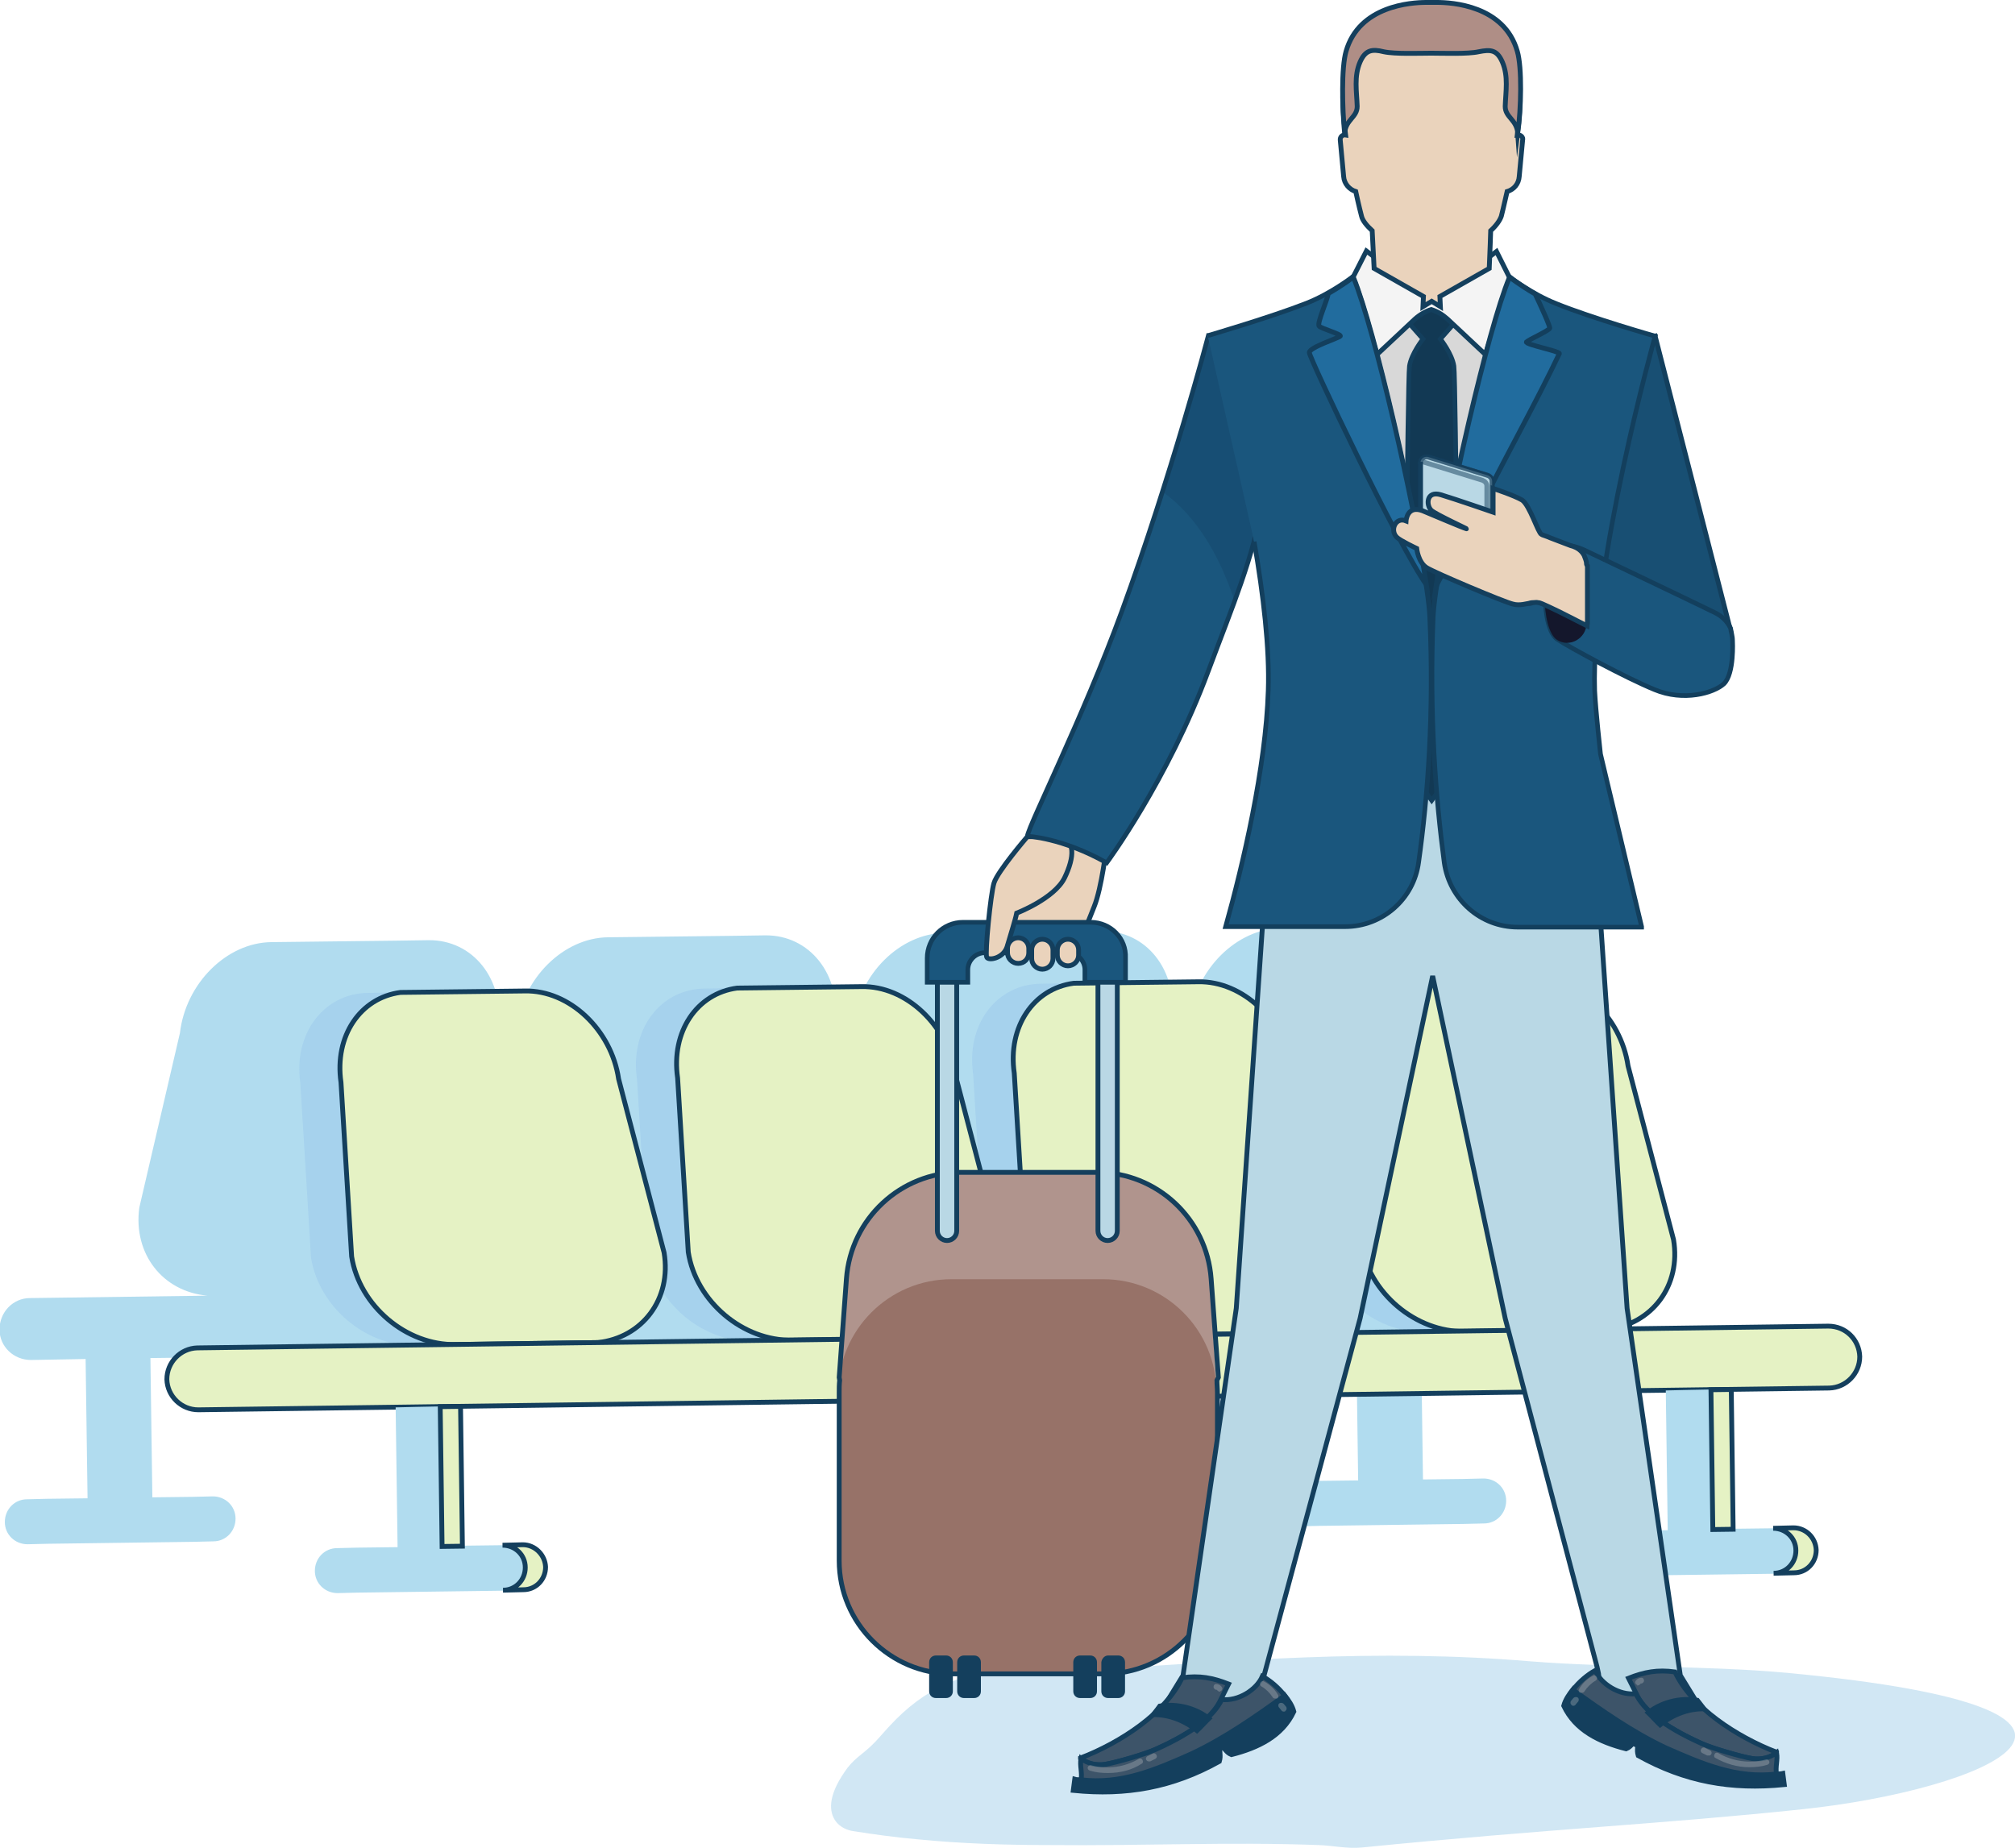<?xml version="1.0" encoding="utf-8"?>
<!-- Generator: Adobe Illustrator 23.0.0, SVG Export Plug-In . SVG Version: 6.00 Build 0)  -->
<svg version="1.1" id="Layer_1" xmlns="http://www.w3.org/2000/svg" xmlns:xlink="http://www.w3.org/1999/xlink" x="0px" y="0px"
	 viewBox="0 0 416.6 382.1" enable-background="new 0 0 416.6 382.1" xml:space="preserve">
<g>
	<g>
		<g>
			<path fill="#B1DCEF" d="M310.6,245.8l1.3-36c1.2-10.2-5.3-18.4-14.5-18.3l-6.8,0.1l-25.7,0.3c-9.2,0.1-17.7,8.5-18.9,18.8
				l-4.4,18.8l0.7-18.7c1.2-10.2-5.3-18.4-14.5-18.3l-6.8,0.1l-25.7,0.3c-9.2,0.1-17.7,8.5-18.9,18.8l-4.4,18.8l0.7-18.8
				c1.2-10.2-5.3-18.4-14.5-18.3l-6.8,0.1l-25.7,0.3c-9.2,0.1-17.7,8.5-18.9,18.8l-4.4,18.8l0.7-18.7c1.2-10.2-5.3-18.4-14.5-18.3
				l-6.8,0.1l-25.7,0.3c-9.2,0.1-17.7,8.5-18.9,18.8l-8.4,36.1c-1.3,9.6,4.9,17.4,14.1,18.2l-36.7,0.5c-3.5,0-6.3,2.9-6.3,6.5
				c0,3.5,2.9,6.3,6.5,6.3l11.3-0.2l0.4,28.8l-8.3,0.1l-4.2,0.1c-2.6,0-4.6,2.1-4.6,4.7c0,2.6,2.1,4.6,4.7,4.6l4.2-0.1l30-0.4
				l4.2-0.1c2.6,0,4.6-2.1,4.6-4.7c0-2.6-2.1-4.6-4.7-4.6l-4.2,0.1l-8.3,0.1l-0.4-28.8l39.2-0.5l0,0l18.8-0.3c0.2,0,0.3,0,0.5-0.1
				l50.3-0.7l0,0l4.9-0.1c0.2,0,0.5,0.1,0.7,0.1l64-0.9l0,0l18.8-0.3c0.2,0,0.3,0,0.5-0.1l50.3-0.7l0,0l1.3,0l0.4,28.9l-8.3,0.1
				l-4.2,0.1c-2.6,0-4.6,2.1-4.6,4.7c0,2.6,2.1,4.6,4.7,4.6l4.2-0.1l30-0.4l4.2-0.1c2.6,0,4.6-2.1,4.6-4.7c0-2.6-2.1-4.6-4.7-4.6
				l-4.2,0.1l-8.3,0.1l-0.4-28.9l4.1-0.1c3.5,0,6.3-2.9,6.3-6.5c0-3.5-2.9-6.3-6.5-6.3l-6.4,0.1
				C300.9,263.4,309.3,255.4,310.6,245.8z M83,267.2c6.6-0.9,12.6-5.1,16-10.9c1.9,5.8,6.9,9.9,13.5,10.5L83,267.2z M159.4,266.3
				c-0.2,0-0.5-0.1-0.7-0.1l-6.4,0.1c6.7-0.8,12.9-5,16.3-10.9c1.9,5.8,6.9,10,13.5,10.5L159.4,266.3z M222.2,265.4
				c6.6-0.9,12.6-5.1,16-10.9c1.9,5.8,6.9,9.9,13.5,10.5L222.2,265.4z"/>
			<g>
				<g>
					<g>
						<g>
							<path opacity="0.7" fill="#A1CEED" d="M281.5,257l-2.2-36c-1.4-9.6,4-17.5,12.3-18.6l-6.8,0.1c-9.2,0.1-15.5,8.5-14,18.7
								l2.2,36c1.6,10.2,11.3,18.4,21.5,18.2l36-0.5c0.6,0,1.3-0.1,1.9-0.1l-29.4,0.4C292.8,275.4,283.2,267.2,281.5,257z"/>
							<path fill="#E5F2C4" stroke="#143F5D" stroke-miterlimit="10" d="M346,256.3l-9.4-35.9c-1.5-10.2-10.2-18.4-19.4-18.2
								l-25.7,0.3c-8.3,1.1-13.7,9-12.3,18.6l2.2,36c1.6,10.2,11.3,18.4,21.5,18.2l29.4-0.4C341.6,273.8,347.6,265.8,346,256.3z"/>
						</g>
					</g>
					<g>
						<g>
							<path opacity="0.7" fill="#A1CEED" d="M211.9,257.9l-2.2-36c-1.4-9.6,4-17.5,12.3-18.6l-6.8,0.1c-9.2,0.1-15.5,8.5-14,18.7
								l2.2,36c1.6,10.2,11.3,18.4,21.5,18.2l36-0.5c0.6,0,1.3,0,1.9-0.1l-29.4,0.4C223.2,276.3,213.6,268.1,211.9,257.9z"/>
							<path fill="#E5F2C4" stroke="#143F5D" stroke-miterlimit="10" d="M276.5,257.1l-9.4-35.9c-1.5-10.2-10.2-18.4-19.4-18.2
								l-25.7,0.3c-8.3,1.1-13.7,9-12.3,18.6l2.2,36c1.6,10.2,11.3,18.4,21.5,18.2l29.4-0.4C272,274.7,278,266.7,276.5,257.1z"/>
						</g>
					</g>
					<g>
						<g>
							<path opacity="0.7" fill="#A1CEED" d="M142.4,258.9l-2.2-36c-1.4-9.6,4-17.5,12.3-18.6l-6.8,0.1c-9.2,0.1-15.5,8.5-14,18.7
								l2.2,36c1.6,10.2,11.3,18.4,21.5,18.2l36-0.5c0.6,0,1.3-0.1,1.9-0.1l-29.4,0.4C153.6,277.3,144,269.1,142.4,258.9z"/>
							<path fill="#E5F2C4" stroke="#143F5D" stroke-miterlimit="10" d="M206.9,258.1l-9.4-35.9c-1.5-10.2-10.2-18.4-19.4-18.2
								l-25.7,0.3c-8.3,1.1-13.7,9-12.3,18.6l2.2,36c1.6,10.2,11.3,18.4,21.5,18.2l29.4-0.4C202.4,275.7,208.4,267.7,206.9,258.1z"
								/>
						</g>
					</g>
					<g>
						<g>
							<path opacity="0.7" fill="#A1CEED" d="M72.8,259.8l-2.2-36c-1.4-9.6,4-17.5,12.3-18.6l-6.8,0.1c-9.2,0.1-15.5,8.5-14,18.7
								l2.2,36c1.6,10.2,11.3,18.4,21.5,18.2l36-0.5c0.6,0,1.3,0,1.9-0.1L94.3,278C84.1,278.2,74.4,270,72.8,259.8z"/>
							<path fill="#E5F2C4" stroke="#143F5D" stroke-miterlimit="10" d="M137.3,259l-9.4-35.9c-1.5-10.2-10.2-18.4-19.4-18.2
								l-25.7,0.3c-8.3,1.1-13.7,9-12.3,18.6l2.2,36c1.6,10.2,11.3,18.4,21.5,18.2l29.4-0.4C132.8,276.6,138.9,268.6,137.3,259z"/>
						</g>
						<path fill="#E5F2C4" stroke="#143F5D" stroke-miterlimit="10" d="M384.5,280.5c0,3.5-2.8,6.4-6.3,6.5L41,291.5
							c-3.5,0-6.4-2.8-6.5-6.3l0,0c0-3.5,2.8-6.4,6.3-6.5l337.2-4.5C381.6,274.2,384.4,277,384.5,280.5L384.5,280.5z"/>
					</g>
				</g>
				<g>
					<path fill="#B1DCEF" d="M108.5,324.1c0-2.6-2.1-4.6-4.7-4.6l-8.3,0.1l-4.2,0.1L91,290.8l-5,0.1l-4.2,0.1l0.4,28.9l-8.3,0.1
						l-4.2,0.1c-2.6,0-4.6,2.1-4.6,4.7c0,2.6,2.1,4.6,4.7,4.6l4.2-0.1l30-0.4C106.5,328.7,108.6,326.6,108.5,324.1z"/>
					
						<rect x="91.2" y="290.8" transform="matrix(1 -1.337145e-02 1.337145e-02 1 -4.073 1.274)" fill="#E5F2C4" stroke="#143F5D" stroke-miterlimit="10" width="4.2" height="28.9"/>
					<path fill="#E5F2C4" stroke="#143F5D" stroke-miterlimit="10" d="M108.1,319.4l-4.2,0.1c2.6,0,4.7,2,4.7,4.6
						c0,2.6-2,4.7-4.6,4.7l4.2-0.1c2.6,0,4.6-2.1,4.6-4.7C112.7,321.5,110.6,319.4,108.1,319.4z"/>
				</g>
				<g>
					<path fill="#B1DCEF" d="M371.2,320.6c0-2.6-2.1-4.6-4.7-4.6l-8.3,0.1l-4.2,0.1l-0.4-28.9l-5,0.1l-4.2,0.1l0.4,28.9l-8.3,0.1
						l-4.2,0.1c-2.6,0-4.6,2.1-4.6,4.7c0,2.6,2.1,4.6,4.7,4.6l4.2-0.1l30-0.4C369.2,325.2,371.3,323.1,371.2,320.6z"/>
					
						<rect x="353.9" y="287.3" transform="matrix(1 -1.341544e-02 1.341544e-02 1 -4.015 4.803)" fill="#E5F2C4" stroke="#143F5D" stroke-miterlimit="10" width="4.2" height="28.9"/>
					<path fill="#E5F2C4" stroke="#143F5D" stroke-miterlimit="10" d="M370.8,315.9l-4.2,0.1c2.6,0,4.7,2,4.7,4.6
						c0,2.6-2,4.7-4.6,4.7l4.2-0.1c2.6,0,4.6-2.1,4.6-4.7C375.4,317.9,373.3,315.9,370.8,315.9z"/>
				</g>
			</g>
		</g>
	</g>
	<g>
		<g>
			<defs>
				<filter id="Adobe_OpacityMaskFilter" filterUnits="userSpaceOnUse" x="171.8" y="342.3" width="244.8" height="39.7">
					<feFlood  style="flood-color:white;flood-opacity:1" result="back"/>
					<feBlend  in="SourceGraphic" in2="back" mode="normal"/>
				</filter>
			</defs>
			<mask maskUnits="userSpaceOnUse" x="171.8" y="342.3" width="244.8" height="39.7" id="XMLID_2_">
				<g id="XMLID_4_" filter="url(#Adobe_OpacityMaskFilter)">
					<defs>
						<filter id="Adobe_OpacityMaskFilter_1_" filterUnits="userSpaceOnUse" x="171.8" y="342.3" width="244.8" height="39.7">
							<feFlood  style="flood-color:white;flood-opacity:1" result="back"/>
							<feBlend  in="SourceGraphic" in2="back" mode="normal"/>
						</filter>
					</defs>
					<mask maskUnits="userSpaceOnUse" x="171.8" y="342.3" width="244.8" height="39.7" id="XMLID_2_">
					</mask>
					
						<linearGradient id="XMLID_3_" gradientUnits="userSpaceOnUse" x1="554.199" y1="-1307.752" x2="794.129" y2="-1307.752" gradientTransform="matrix(0.989 0.15 -0.365 2.405 -849.298 3408.706)">
						<stop  offset="0" style="stop-color:#4D4D4D"/>
						<stop  offset="1" style="stop-color:#000000"/>
					</linearGradient>
					<path id="XMLID_5_" mask="url(#XMLID_2_)" fill="url(#XMLID_3_)" d="M172.8,376.6c0.9,1.2,2.3,1.8,3.5,2
						c4.4,0.7,8.8,1.3,13.3,1.7c9.1,0.9,18.3,1.2,27.5,1.2c18.5,0.2,37.1-0.7,55.5,0c3,0.1,5.9,0.8,9,0.5c39.1-3.9,61.6-4.8,91-7.9
						c37.3-3.9,78.2-20.5-3-28.2c-17.3-1.6-35.9-1-53.3-2.4c-15.4-1.3-31-1.4-46.6-0.8c-13.6,0.5-27.3,1.5-40.9,2.4
						c-14.3,1-30.1-4.3-44.9,11.8c-1.3,1.4-2.6,3-3.9,4.2c-1.8,1.7-3.7,2.7-5.4,5.3C171.1,371.5,171.4,374.7,172.8,376.6z"/>
				</g>
			</mask>
			<path id="XMLID_53_" opacity="0.56" fill="#AED4EC" d="M172.8,376.6c0.9,1.2,2.3,1.8,3.5,2c4.4,0.7,8.8,1.3,13.3,1.7
				c9.1,0.9,18.3,1.2,27.5,1.2c18.5,0.2,37.1-0.7,55.5,0c3,0.1,5.9,0.8,9,0.5c39.1-3.9,61.6-4.8,91-7.9c37.3-3.9,78.2-20.5-3-28.2
				c-17.3-1.6-35.9-1-53.3-2.4c-15.4-1.3-31-1.4-46.6-0.8c-13.6,0.5-27.3,1.5-40.9,2.4c-14.3,1-30.1-4.3-44.9,11.8
				c-1.3,1.4-2.6,3-3.9,4.2c-1.8,1.7-3.7,2.7-5.4,5.3C171.1,371.5,171.4,374.7,172.8,376.6z"/>
		</g>
		<g>
			<path fill="#B0948D" d="M250.1,264.4c-0.9-12.4-11.2-22-23.6-22h-14.1h-14.1c-12.4,0-22.7,9.6-23.6,22l-1.5,20.4l3,11.2
				c0,11.9,9.7,21.6,21.6,21.6h14.5h14.5c11.9,0,21.6-9.7,21.6-21.6l3-11.2L250.1,264.4z"/>
			<path fill="#977268" d="M228.1,264.5h-15.7h-15.7c-12.9,0-23.4,10.5-23.4,23.4v34.7c0,12.9,10.5,23.4,23.4,23.4h15.7h15.7
				c12.9,0,23.4-10.5,23.4-23.4v-34.7C251.5,275,241,264.5,228.1,264.5z"/>
			<path fill="none" stroke="#143F5D" stroke-miterlimit="10" d="M251.9,284.8l-1.5-20.4c-0.9-12.4-11.2-22-23.6-22h-14.1h-14.1
				c-12.4,0-22.7,9.6-23.6,22l-1.5,20.4l0.1,0.6c-0.1,0.9-0.1,1.7-0.1,2.6v34.7c0,12.9,10.5,23.4,23.4,23.4h15.7h15.7
				c12.9,0,23.4-10.5,23.4-23.4v-34.7c0-0.9-0.1-1.7-0.1-2.6L251.9,284.8z"/>
			<g>
				<path fill="#143F5D" d="M229.1,342.3h2.1c0.8,0,1.4,0.6,1.4,1.4v6c0,0.8-0.6,1.4-1.4,1.4h-2.1c-0.8,0-1.4-0.6-1.4-1.4v-6
					C227.8,342.9,228.4,342.3,229.1,342.3z"/>
				<path fill="#143F5D" d="M223.3,342.3h2.1c0.8,0,1.4,0.6,1.4,1.4v6c0,0.8-0.6,1.4-1.4,1.4h-2.1c-0.8,0-1.4-0.6-1.4-1.4v-6
					C221.9,342.9,222.5,342.3,223.3,342.3z"/>
			</g>
			<g>
				<path fill="#143F5D" d="M195.6,342.3h-2.1c-0.8,0-1.4,0.6-1.4,1.4v6c0,0.8,0.6,1.4,1.4,1.4h2.1c0.8,0,1.4-0.6,1.4-1.4v-6
					C197,342.9,196.4,342.3,195.6,342.3z"/>
				<path fill="#143F5D" d="M201.4,342.3h-2.1c-0.8,0-1.4,0.6-1.4,1.4v6c0,0.8,0.6,1.4,1.4,1.4h2.1c0.8,0,1.4-0.6,1.4-1.4v-6
					C202.8,342.9,202.2,342.3,201.4,342.3z"/>
			</g>
			<path fill="#EAD3BC" stroke="#143F5D" d="M214.7,173c0.6-0.4,7-2.9,14.1,1.8c0,0-1,8.8-2.6,12.7c-1.5,3.8-3.4,8.5-3.4,8.5h-16.2
				C206.7,195.9,211.7,174.9,214.7,173z"/>
			<path fill="#B9D8E5" stroke="#143F5D" d="M197.8,203h-4v51.5c0,1.1,0.9,2,2,2l0,0c1.1,0,2-0.9,2-2V203z"/>
			<path fill="#B9D8E5" stroke="#143F5D" d="M227,203h4v51.5c0,1.1-0.9,2-2,2l0,0c-1.1,0-2-0.9-2-2V203z"/>
			<path fill="#1A567D" stroke="#133F5D" stroke-width="0.957" stroke-miterlimit="10" d="M225.5,190.7h-13.2h-13.2
				c-4.1,0-7.4,3.3-7.4,7.4v5h8.4v-2.6c0-1.9,1.6-3.5,3.5-3.5h8.6h8.6c1.9,0,3.5,1.6,3.5,3.5v2.6h8.4v-5
				C232.9,194,229.6,190.7,225.5,190.7z"/>
			<path fill="#EAD3BC" stroke="#143F5D" d="M212.4,173c0,0-6.2,7.2-6.9,9.6c-0.7,2.3-1.9,14.5-1.5,15.3c0.3,0.8,3.4,0.3,4.2-2.1
				c0.7-2.4,1.7-5.5,2-7c0,0,7.8-3,9.9-7.3c2.1-4.3,2.2-8-1-8.2C215.8,172.9,212.4,173,212.4,173z"/>
			<path fill="#1A567D" stroke="#133F5D" stroke-width="0.957" stroke-miterlimit="10" d="M249.8,69.5c0,0-7.7,29.1-17.9,57
				c-8.1,22.1-19.2,44.1-19.5,46.4c0,0,7.2,0.3,16.4,5.5c0,0,12.6-17,21-39.6c5.3-14.2,9.1-22.9,11.4-35.4
				C264,88.7,252.3,70.5,249.8,69.5z"/>
			<path opacity="0.3" fill="#133F5D" d="M249.8,69.5c0,0-3.7,14.1-9.4,32.2c6.1,4.4,10.3,11,13.2,18.1c0.6,1.5,1.2,3,1.7,4.7
				c2.6-7,4.6-13.2,6-20.9C264,88.7,252.3,70.5,249.8,69.5z"/>
			<path fill="#EAD3BC" stroke="#143F5D" d="M215.5,200.4L215.5,200.4c-1.2,0-2.2-1-2.2-2.2v-1.8c0-1.2,1-2.2,2.2-2.2l0,0
				c1.2,0,2.2,1,2.2,2.2v1.8C217.7,199.4,216.7,200.4,215.5,200.4z"/>
			<path fill="#EAD3BC" stroke="#143F5D" d="M220.8,199.7L220.8,199.7c-1.2,0-2.2-1-2.2-2.2v-1.1c0-1.2,1-2.2,2.2-2.2l0,0
				c1.2,0,2.2,1,2.2,2.2v1.1C223,198.7,222,199.7,220.8,199.7z"/>
			<path fill="#EAD3BC" stroke="#143F5D" d="M210.5,199.2L210.5,199.2c-1.2,0-2.2-1-2.2-2.2v-0.9c0-1.2,1-2.2,2.2-2.2l0,0
				c1.2,0,2.2,1,2.2,2.2v0.9C212.7,198.2,211.8,199.2,210.5,199.2z"/>
			<path fill="#184F73" stroke="#133F5D" stroke-miterlimit="10" d="M342.2,69.5l15.7,61.3c-1.3,3.5,1.8,10.9-16.4,10.9l-9-20.3
				c0,0-1-10.6-1.9-15.8C329.7,100.4,333.9,72.1,342.2,69.5z"/>
			<path fill="#B9D8E5" stroke="#143F5D" d="M351.2,352.6l-3.8-6.2l-11-75.9L329.1,164l-31.1-2.8l0-0.4L296,161l-2.1-0.2l0,0.4
				l-31,2.8l-7.3,106.5l-11,75.9l-3.8,6.2c-0.9,1.4-1.2,3.1-0.8,4.8l0.2,1.1c0.3,1.7,1.8,2.9,3.5,2.9h7.1c1.9,0,3.8-0.7,5.3-1.9
				l2-1.6c0.6-0.5,1.4-7.6,1.4-7.6c0.8-0.3,1.3-1,1.4-1.8l0.1-0.8l0,0l20.2-75.1l15-70.8l15,70.8l19,72.1l0.3,1.4l0.1,1.1
				c0.1,0.8-2.2,5.5-1.4,5.7c0,0,4.5,4.5,5,5l2,1.6c1.5,1.3,3.4,1.9,5.3,1.9h7.1c1.7,0,3.1-1.2,3.5-2.9l0.2-1.1
				C352.4,355.7,352.1,354,351.2,352.6z"/>
			<polygon fill="#D8D8D8" points="279.8,57.3 282.5,51.9 296,62 309.4,51.9 312.1,57.3 308.9,72.7 311.6,105.7 311.6,164 
				301.3,164 290.6,164 280.3,164 280.3,105.7 283.1,72.7 			"/>
			<path fill="#F0EDF6" d="M294.1,63.3l-8.5-9.3l-1.3,3.2l-0.1,14.3l3.6-4.6c1.3-1.7,3.1-2.8,5.1-3.4L294.1,63.3z"/>
			<path fill="#123954" stroke="#133F5D" stroke-width="0.957" stroke-miterlimit="10" d="M291.4,75.7c0.4-2.6,2.8-5.6,2.8-5.6
				l-5.1-5.8l6.6-0.8l0-0.1l0.3,0l0.3,0l0,0.1l6.6,0.8l-5.1,5.8c0,0,2.4,3,2.8,5.6c0.4,2.6,1,82.1,1,82.1l-5.6,7.7l-5.6-7.7
				C290.4,157.8,291,78.3,291.4,75.7z"/>
			<path fill="#F0EDF6" d="M297.8,63.3l8.5-9.3l1.3,3.2l0.1,14.3l-3.6-4.6c-1.3-1.7-3.1-2.8-5.1-3.4L297.8,63.3z"/>
			<path fill="#9F8AC0" d="M278.3,13.7c3.2-11,17.4-10,17.4-10h0.5c0,0,14.3-1,17.4,10c2.5,8.8-2.8,29.5-3.2,31
				c-0.2,0.9-1.1,2-2.2,3c-1.9,1.8-4.5,3.5-5.7,4.1c-1.1,0.5-5.9,0.9-6.6,0.9c-0.7,0-5.5-0.4-6.6-0.9c-1.1-0.6-3.8-2.3-5.7-4.1
				c-1.1-1-1.9-2.1-2.2-3C281.1,43.2,275.8,22.5,278.3,13.7z"/>
			<path fill="#F4F4F4" stroke="#133F5D" stroke-miterlimit="10" d="M282.5,51.9L296,62l13.4-10l2.7,5.4l-5,15.9l-7.8-7.3
				c-1-0.9-2.1-1.6-3.4-2c-1.2,0.4-2.4,1.1-3.4,2l-7.8,7.3l-5-15.9L282.5,51.9z"/>
			<path fill="#EAD3BC" stroke="#143F5D" d="M313.7,27.9c0.7-5.3,0.9-10.7-0.1-14.2c-3.2-11-17.4-10-17.4-10h-0.5
				c0,0-14.3-1-17.4,10c-1,3.5-0.8,8.9-0.1,14.2c-0.6-0.1-1.2,0.4-1.1,1.1l0.7,7.5c0.1,1.5,1.2,2.7,2.5,3.1c0.6,2.8,1.1,4.7,1.2,5.1
				c0.2,0.9,1.1,2,2.2,3l0.4,7.8l10.2,5.8l-0.1,2.1l1.8-1.1l1.8,1.1l-0.1-2.1l10.2-5.8l0.2-4.9v0l0.1-2.9c1.1-1,1.9-2.1,2.2-3
				c0.1-0.4,0.6-2.4,1.2-5.1c1.4-0.4,2.4-1.6,2.5-3.1l0.7-7.5C315,28.3,314.3,27.8,313.7,27.9z"/>
			<path fill="#1A567D" d="M339.4,191.6l-8.5-35.7c0,0-1-9-1.2-13.1c-0.8-25.9,12.5-73.3,12.5-73.3s-13-3.7-20.4-6.7
				c-5.1-2-9.6-5.5-9.6-5.5c-5.3,12.9-15.5,60.1-15.9,70.4c-0.8,20,0.5,37.2,2.3,50.7c1.1,7.6,7.5,13.3,15.2,13.3H339.4z"/>
			<path fill="#1A567D" stroke="#133F5D" stroke-width="0.957" stroke-miterlimit="10" d="M339.4,191.6l-8.5-35.7c0,0-1-9-1.2-13.1
				c-0.8-25.9,12.5-73.3,12.5-73.3s-13-3.7-20.4-6.7c-5.1-2-9.6-5.5-9.6-5.5c-5.3,12.9-15.5,60.1-15.9,70.4
				c-0.8,20,0.5,37.2,2.3,50.7c1.1,7.6,7.5,13.3,15.2,13.3H339.4z"/>
			<path fill="#216C9E" stroke="#133F5D" stroke-miterlimit="10" d="M320.4,67.9c-0.6,0.7-4.1,2.2-4.8,2.8c-0.4,0.5,6.8,1.9,6.8,2.4
				c-4.4,9.3-10.7,20.6-15.3,29.8c-3.1,6.2-7,12-10.2,18.3c2.5-16.6,10.6-52.9,15.2-63.9c0,0,2.2,1.7,5.3,3.5
				C318.6,63.3,320.6,67.7,320.4,67.9z"/>
			<path fill="#1A567D" d="M262.2,142.8c-0.5,15.9-5.2,35.9-8.8,48.8h24.7c7.7,0,14.2-5.7,15.2-13.3c1.9-13.5,3.2-30.7,2.3-50.7
				c-0.4-10.2-10.6-57.5-15.9-70.4c0,0-4.5,3.5-9.6,5.5c-7.4,2.9-20.4,6.7-20.4,6.7S263,116.9,262.2,142.8z"/>
			<path fill="#1A567D" stroke="#133F5D" stroke-width="0.957" stroke-miterlimit="10" d="M259.3,112c1.9,11,3.2,22.1,2.9,30.8
				c-0.5,15.9-5.2,35.9-8.8,48.8h24.7c7.7,0,14.2-5.7,15.2-13.3c1.9-13.5,3.2-30.7,2.3-50.7c-0.4-10.2-10.6-57.5-15.9-70.4
				c0,0-4.5,3.5-9.6,5.5c-7.4,2.9-20.4,6.7-20.4,6.7"/>
			<path fill="#216C9E" stroke="#133F5D" stroke-miterlimit="10" d="M270.7,72.9c0-1.1,6.1-3,6.4-3.4c0.3-0.4-4.1-1.6-4.4-2.1
				c-0.4-0.7,1.8-5.5,1.9-6.7c3-1.7,5.2-3.4,5.2-3.4c4.5,11,12.6,46.9,15.1,63.6C289.1,112.8,270.7,74,270.7,72.9z"/>
			<path fill="#1A567D" stroke="#133F5D" stroke-width="0.957" stroke-miterlimit="10" d="M358.2,132.5c0,0,0.4,6.8-1.8,8.9
				c-2.1,1.9-8.3,3.7-14.3,1.2c-6.1-2.5-17.5-8.7-20.1-10.4c-3.4-2.2-3.3-15.7-0.1-18.6c1.8-1.6,4.7-0.3,5.8,0.2
				c0.2,0.1,21.4,10.2,26.7,12.8c1.5,0.7,2.7,1.8,3.4,3.3C357.9,130.7,358.2,131.5,358.2,132.5z"/>
			<path fill="#14172C" d="M328,117c0-2.1-1.5-4-3.6-4.1c-0.9-0.1-1.8,0.1-2.6,0.8c-3.3,2.9-3.3,16.4,0.1,18.6c0,0,0,0,0,0
				c2.6,1.7,6.1-0.3,6.1-3.4V117z"/>
			<path fill="#B9D8E5" stroke="#143F5D" d="M308.5,105.9v-6.4c0-0.5-0.4-1-0.9-1.2l-12.3-3.8c-0.8-0.2-1.6,0.4-1.6,1.2v18.4
				c0,0.5,0.3,1,0.8,1.2l12.3,4.7c0.8,0.3,1.7-0.3,1.7-1.2V105.9z"/>
			<path opacity="0.5" fill="#B9D8E5" stroke="#143F5D" d="M307.6,98.3l-12.3-3.8c-0.8-0.2-1.5,0.3-1.6,1c0.2,0,0.4,0,0.5,0
				l12.3,3.8c0.5,0.2,0.9,0.6,0.9,1.2v6.4v13c0,0.1,0,0.1,0,0.2c0.6-0.1,1.1-0.6,1.1-1.2v-13v-6.4C308.5,99,308.2,98.5,307.6,98.3z"
				/>
			<path fill="#EAD3BC" stroke="#143F5D" d="M328,116.3c-0.1-0.5-0.3-1-0.5-1.5c-0.5-0.9-1.3-1.5-2.2-1.8c-0.2,0-2.9-1.1-4.8-1.8
				c-0.9-0.4-1.7-0.6-1.8-0.7c-0.7-0.3-2.4-6-4-7.1c-1.7-1-6-2.4-6-2.4v4.9c0,0-7.8-2.7-10.8-3.6c-3-0.9-3.1,2.1-2,3.2
				c0.8,0.8,8.2,4.2,7.2,3.8c-1-0.3-6.8-2.8-9-3.7c-3.2-1.2-3.4,2.1-3.4,2.1c-2.2-0.9-3.4,2-1.9,3.4c0.7,0.7,4.1,2.3,4.1,2.3
				s0.3,2.9,2.1,4c1.8,1.1,16,7.1,17.8,7.5c1.4,0.4,2.8-0.1,4.1-0.3c-0.3,0-0.7,0.1-1,0.2c0,0,0.5,0,1.1-0.2c0,0,0,0,0,0
				c0.3,0,0.7-0.1,1,0c0,0,0,0,0,0c0.4,0,1.2,0.4,2.3,0.9c2.4,1.1,5.8,2.9,7.8,3.9c0-0.2,0.1-0.4,0.1-0.6V117
				C328,116.8,328,116.6,328,116.3z"/>
			<path fill="#AF8E86" stroke="#143F5D" stroke-miterlimit="10" d="M278.3,10.6c2.7-9.4,13.4-10.1,16.6-10.1c0.6,0,2.2,0,2.2,0l0,0
				c3,0,13.9,0.6,16.6,10.1c1,3.4,0.8,11.8,0.1,17c-0.2-2.9-2.6-3.3-2.6-5.6c0.1-3.1,0.7-6.2-0.6-9.2c-1.1-2.5-2.4-2.6-4.9-2.1
				c-2.2,0.5-7.4,0.3-9.5,0.3v0c-0.1,0-0.2,0-0.3,0c-0.1,0-0.2,0-0.3,0l0,0c-2.1,0-7.2,0.2-9.5-0.3c-2.4-0.6-3.8-0.4-4.9,2.1
				c-1.3,3-0.7,6.1-0.6,9.2c0,2.3-2.4,2.7-2.6,5.6C277.5,22.4,277.3,14,278.3,10.6z"/>
			<g>
				<path fill="#3D5469" stroke="#143F5D" stroke-miterlimit="10" d="M238.9,361.7c-2.2,1-8,2.7-10.4,3.1c-1.8,0.3-3.8-0.1-5.1-1.2
					c0-0.1,0-0.1,0-0.1c8.3-3.2,17.6-9.3,21-16.6c3.6-0.5,6.3,0,9.6,1.3l-1.6,3.2C250.9,354.7,247,358.1,238.9,361.7z"/>
				<path fill="#143F5D" stroke="#143F5D" stroke-miterlimit="10" d="M223.5,368c8.2,1,15.3-2,22.8-5.6c6.8-3.2,13.1-7.5,19.2-12
					c0.9,1.1,1.7,2.3,2,3.5c-2.4,5.1-7.4,7.5-12.9,8.9c-1.2-0.5-1.2-1.3-2.3-1.8c-0.3,1.3,0.2,1.9-0.2,3.2c-9.7,5.4-19.2,7.1-30.2,6
					l0.3-2.3C222.5,368,223.5,368,223.5,368z"/>
				<path fill="#3D5469" stroke="#143F5D" stroke-miterlimit="10" d="M223.5,368c0.3-1.4-0.3-3,0-4.4c1.4,1.1,3.4,1.5,5.1,1.2
					c2.3-0.4,8.2-2.1,10.4-3.1c8-3.6,12-7,13.6-10.3c3.4,0.4,7.2-2,8.4-4.8c1.6,0.9,3.3,2.3,4.6,4c-6.1,4.4-12.4,8.8-19.2,12
					C238.8,366,231.7,369,223.5,368z"/>
				<path fill="#143F5D" d="M237.4,355.1c3.6-0.4,7.3,1,10.1,3.4c1.2-1.1,2-2.1,3.2-3.2c-3-2.6-7.3-3.7-11.2-3
					C238.8,353.3,238,354.2,237.4,355.1z"/>
				<path opacity="0.3" fill="#CCCCCC" d="M229.1,366.6c-1.3,0-2.5-0.1-3.8-0.5c-0.3-0.1-0.5-0.4-0.4-0.7c0.1-0.3,0.4-0.5,0.7-0.4
					c3.3,0.9,6.9,0.4,9.8-1.3c0.3-0.2,0.7-0.1,0.8,0.2c0.2,0.3,0.1,0.7-0.2,0.8C234,366,231.6,366.6,229.1,366.6z"/>
				<path opacity="0.3" fill="#CCCCCC" d="M237.5,364.2c-0.2,0-0.4-0.1-0.5-0.3c-0.2-0.3,0-0.7,0.3-0.8l1-0.5c0.3-0.2,0.7,0,0.8,0.3
					c0.2,0.3,0,0.7-0.3,0.8l-1,0.5C237.7,364.2,237.6,364.2,237.5,364.2z"/>
				<path opacity="0.3" fill="#CCCCCC" d="M263.6,351.2c-0.2,0-0.4-0.1-0.5-0.3c-0.6-0.9-1.4-1.7-2.3-2.2c-0.3-0.2-0.4-0.5-0.2-0.8
					c0.2-0.3,0.5-0.4,0.8-0.2c1.1,0.6,2.1,1.5,2.8,2.7c0.2,0.3,0.1,0.7-0.2,0.8C263.8,351.2,263.7,351.2,263.6,351.2z"/>
				<path opacity="0.3" fill="#CCCCCC" d="M265.4,353.9c-0.2,0-0.4-0.1-0.5-0.3l-0.5-0.6c-0.2-0.3-0.1-0.7,0.1-0.8
					c0.3-0.2,0.7-0.1,0.9,0.1l0.5,0.6c0.2,0.3,0.1,0.7-0.1,0.8C265.7,353.9,265.6,353.9,265.4,353.9z"/>
				<path opacity="0.3" fill="#CCCCCC" d="M252.2,349.8c-0.2,0-0.5-0.2-0.6-0.4c0,0,0,0-0.1,0c-0.3,0-0.6-0.3-0.6-0.6
					c0-0.3,0.2-0.6,0.5-0.6c0.5,0,1.1,0.3,1.3,0.8c0.1,0.3-0.1,0.6-0.4,0.7C252.3,349.7,252.2,349.8,252.2,349.8z"/>
			</g>
			<g>
				<path fill="#3D5469" stroke="#143F5D" stroke-miterlimit="10" d="M351.8,360.5c2.2,1,8,2.7,10.4,3.1c1.8,0.3,3.8-0.1,5.1-1.2
					c0-0.1,0-0.1,0-0.1c-8.3-3.2-17.6-9.3-21-16.6c-3.6-0.5-6.3,0-9.6,1.3l1.6,3.2C339.8,353.5,343.8,356.9,351.8,360.5z"/>
				<path fill="#143F5D" stroke="#143F5D" stroke-miterlimit="10" d="M367.3,366.8c-8.2,1-15.3-2-22.8-5.6
					c-6.8-3.2-13.1-7.5-19.2-12c-0.9,1.1-1.7,2.3-2,3.5c2.4,5.1,7.4,7.5,12.9,8.9c1.2-0.5,1.2-1.3,2.3-1.8c0.3,1.3-0.2,1.9,0.2,3.2
					c9.7,5.4,19.2,7.1,30.2,6l-0.3-2.3C368.2,366.8,367.3,366.8,367.3,366.8z"/>
				<path fill="#3D5469" stroke="#143F5D" stroke-miterlimit="10" d="M367.3,366.8c-0.3-1.4,0.3-3,0-4.4c-1.4,1.1-3.4,1.5-5.1,1.2
					c-2.3-0.4-8.2-2.1-10.4-3.1c-8-3.6-12-7-13.6-10.3c-3.4,0.4-7.2-2-8.4-4.8c-1.6,0.9-3.3,2.3-4.6,4c6.1,4.4,12.4,8.8,19.2,12
					C351.9,364.7,359,367.8,367.3,366.8z"/>
				<path fill="#143F5D" d="M353.3,353.9c-3.6-0.4-7.3,1-10.1,3.4c-1.2-1.1-2-2.1-3.2-3.2c3-2.6,7.3-3.7,11.2-3
					C351.9,352,352.7,353,353.3,353.9z"/>
				<path opacity="0.3" fill="#CCCCCC" d="M361.6,365.4c1.3,0,2.5-0.1,3.8-0.5c0.3-0.1,0.5-0.4,0.4-0.7c-0.1-0.3-0.4-0.5-0.7-0.4
					c-3.3,0.9-6.9,0.4-9.8-1.3c-0.3-0.2-0.7-0.1-0.8,0.2c-0.2,0.3-0.1,0.7,0.2,0.8C356.8,364.7,359.2,365.4,361.6,365.4z"/>
				<path opacity="0.3" fill="#CCCCCC" d="M353.3,363c0.2,0,0.4-0.1,0.5-0.3c0.2-0.3,0-0.7-0.3-0.8l-1-0.5c-0.3-0.2-0.7,0-0.8,0.3
					c-0.2,0.3,0,0.7,0.3,0.8l1,0.5C353.1,362.9,353.2,363,353.3,363z"/>
				<path opacity="0.3" fill="#CCCCCC" d="M327.1,350c0.2,0,0.4-0.1,0.5-0.3c0.6-0.9,1.4-1.7,2.3-2.2c0.3-0.2,0.4-0.5,0.2-0.8
					c-0.2-0.3-0.5-0.4-0.8-0.2c-1.1,0.6-2.1,1.5-2.8,2.7c-0.2,0.3-0.1,0.7,0.2,0.8C326.9,350,327,350,327.1,350z"/>
				<path opacity="0.3" fill="#CCCCCC" d="M325.3,352.7c0.2,0,0.4-0.1,0.5-0.3l0.5-0.6c0.2-0.3,0.1-0.7-0.1-0.8
					c-0.3-0.2-0.7-0.1-0.9,0.1l-0.5,0.6c-0.2,0.3-0.1,0.7,0.1,0.8C325,352.7,325.2,352.7,325.3,352.7z"/>
				<path opacity="0.3" fill="#CCCCCC" d="M338.6,348.5c0.2,0,0.5-0.2,0.6-0.4c0,0,0,0,0.1,0c0.3,0,0.6-0.3,0.6-0.6
					c0-0.3-0.2-0.6-0.5-0.6c-0.5,0-1.1,0.3-1.3,0.8c-0.1,0.3,0.1,0.6,0.4,0.7C338.4,348.5,338.5,348.5,338.6,348.5z"/>
			</g>
		</g>
	</g>
</g>
</svg>
